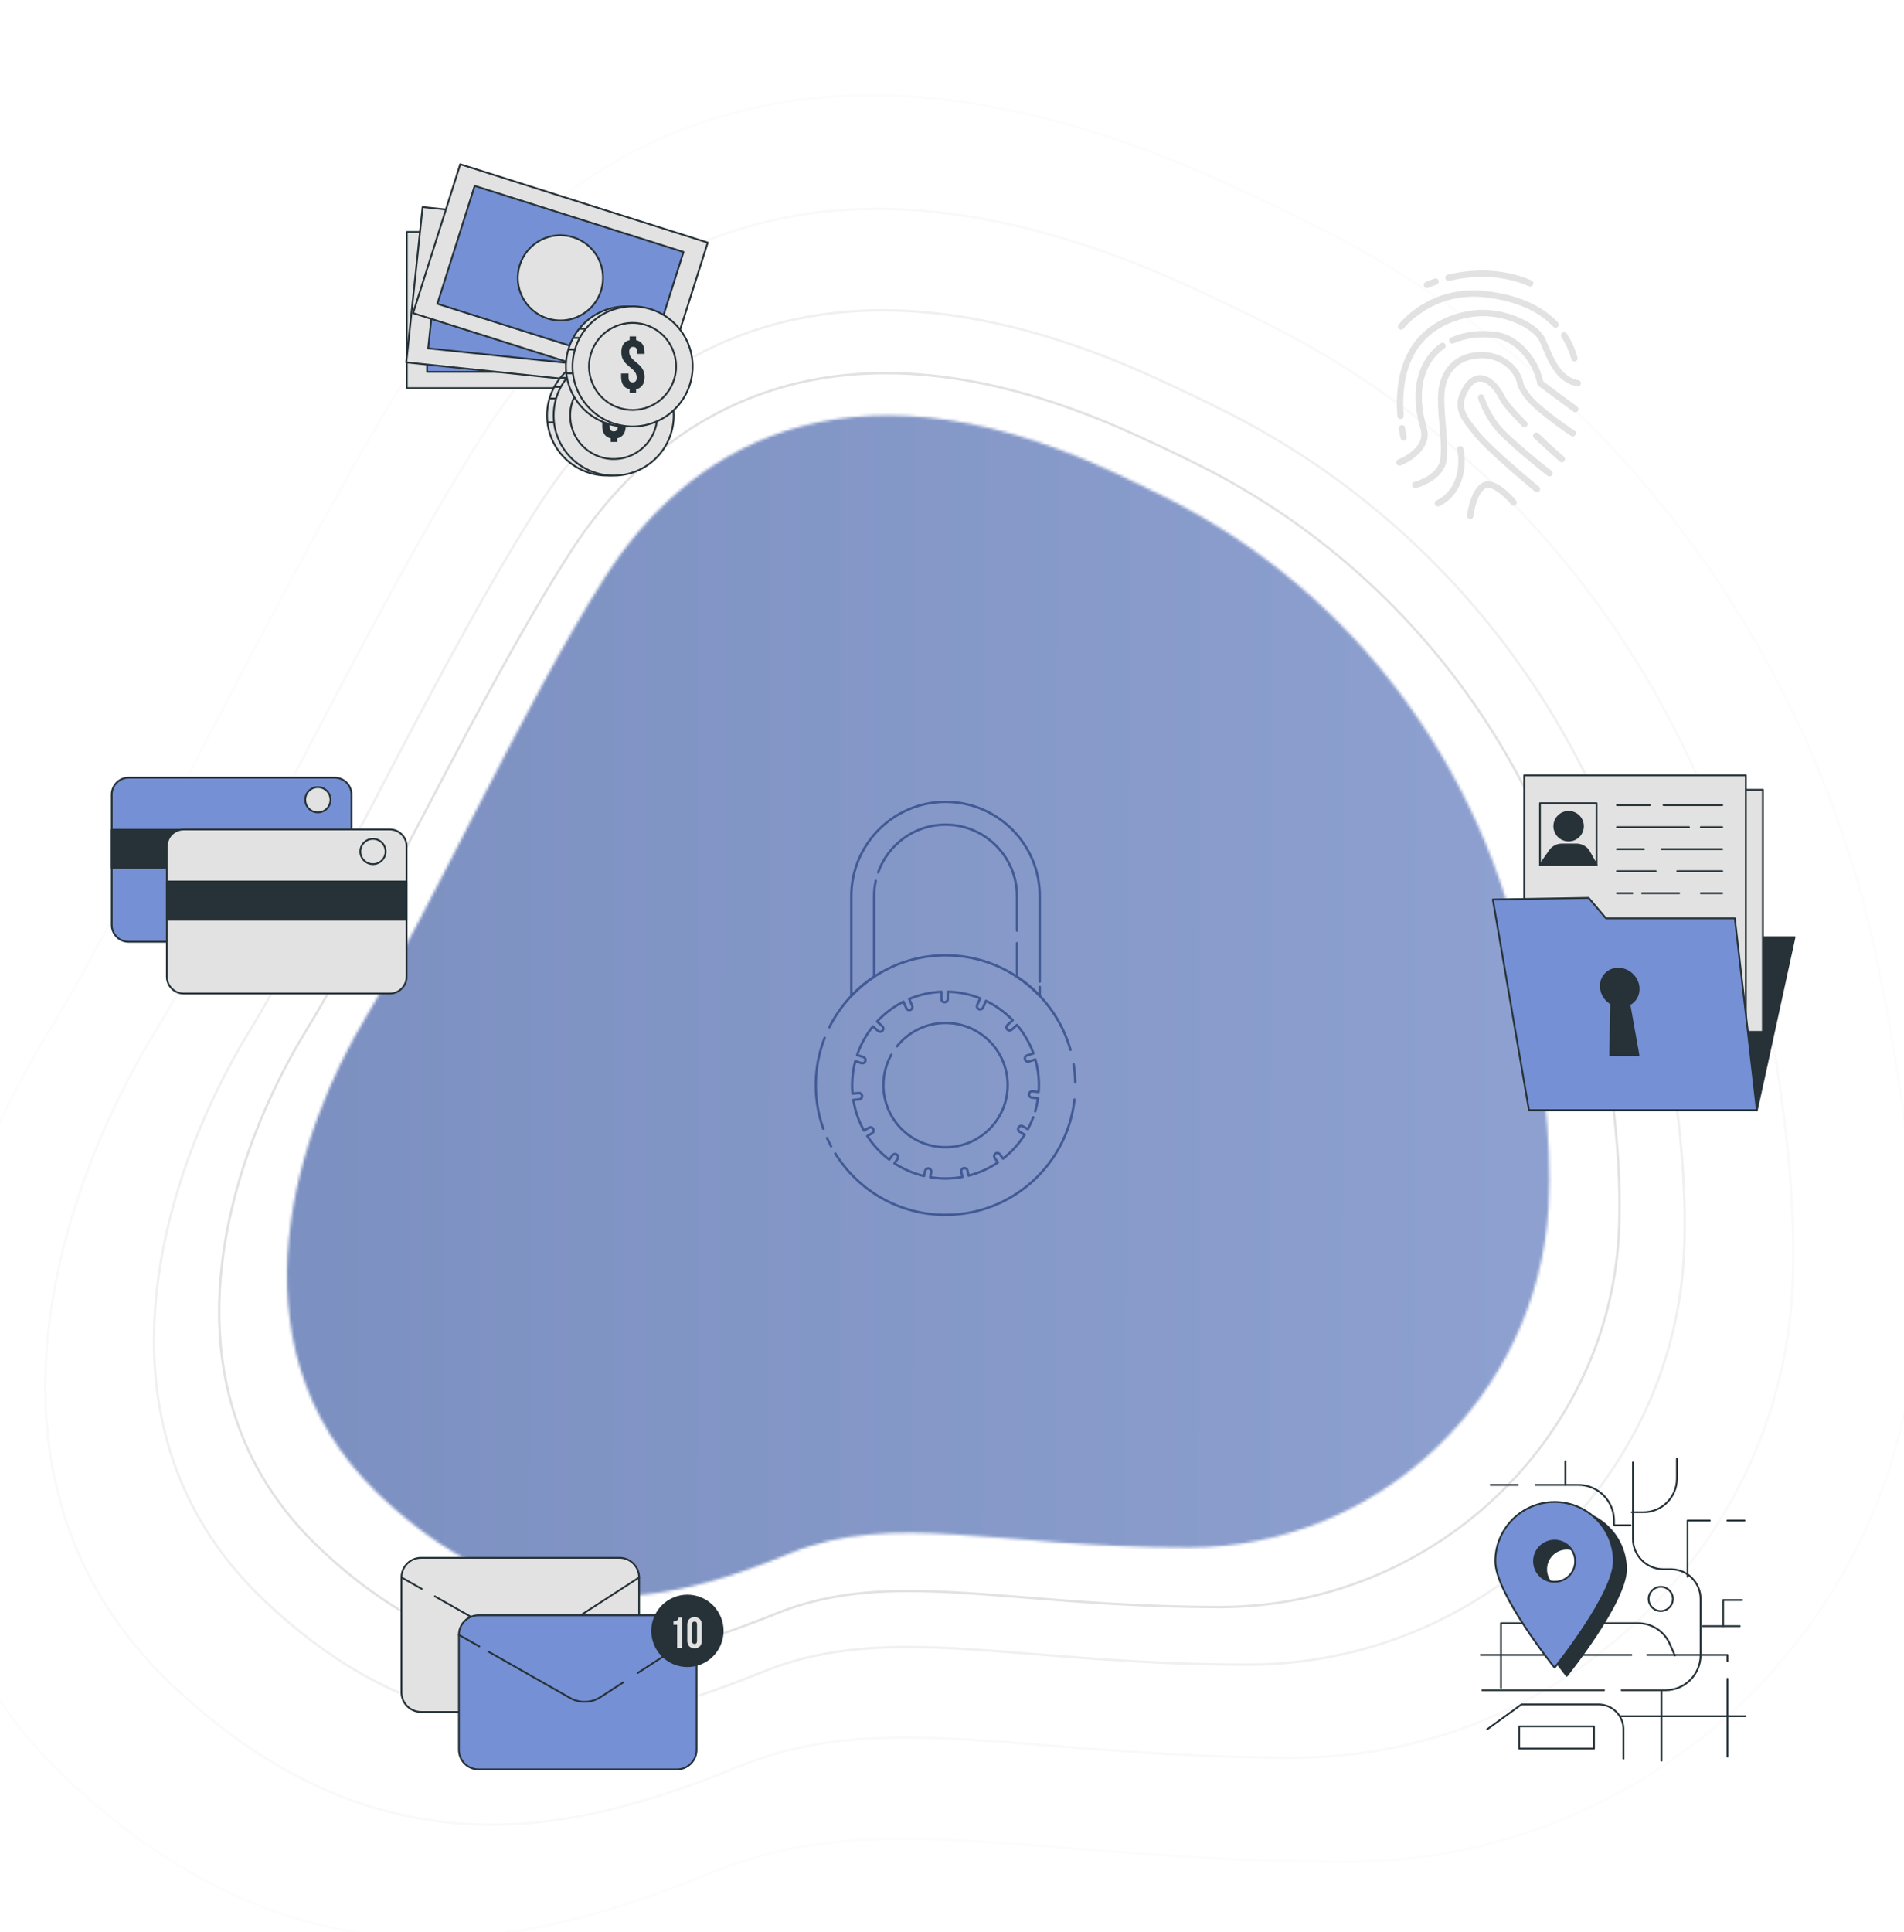 <svg width="690" height="700" viewBox="0 0 690 700" fill="none" xmlns="http://www.w3.org/2000/svg">
<g clip-path="url(#clip0_666_1426)">
<path opacity="0.1" d="M477.657 82.331C582.282 134.946 657.101 233.85 680.729 350.218C689.889 395.369 696.383 443.321 694.104 482.298C687.864 588.723 597.381 674.508 488.172 674.508C449.141 674.508 416.489 671.876 387.911 669.571C376.437 668.646 365.62 667.774 355.31 667.146C319.335 664.957 289.55 665.747 259.753 677.724C230.053 689.661 193.775 702.763 153.611 702.168C113.467 701.573 69.405 687.291 24.143 644.382C-21.075 601.514 -31.995 549.127 -27.119 500.077C-22.242 451.013 -1.559 405.308 16.399 375.893C32.066 350.229 51.587 312.79 72.371 272.93C75.451 267.023 78.558 261.063 81.685 255.081C105.919 208.713 131.315 160.974 153.972 125.972C176.603 91.009 210.142 58.455 257.313 43.371C304.479 28.288 365.338 30.651 442.653 65.64C455.014 71.241 466.672 76.81 477.657 82.331Z" stroke="#E2E2E2" stroke-width="0.875"/>
<path opacity="0.2" d="M459.814 117.573C551.52 163.707 617.101 250.428 637.812 352.463C645.841 392.057 651.533 434.104 649.536 468.278C644.067 561.58 564.767 636.789 469.057 636.789C434.842 636.789 406.222 634.48 381.169 632.46C371.109 631.648 361.625 630.883 352.584 630.333C321.045 628.412 294.924 629.105 268.79 639.612C242.754 650.081 210.959 661.567 175.76 661.045C140.582 660.523 101.967 648.005 62.297 610.384C22.671 572.805 13.101 526.881 17.374 483.878C21.648 440.861 39.777 400.788 55.517 374.996C69.253 352.488 86.367 319.653 104.588 284.697C107.287 279.518 110.012 274.291 112.753 269.045C133.998 228.382 156.261 186.519 176.121 155.825C195.956 125.171 225.35 96.633 266.688 83.41C308.021 70.188 361.36 72.256 429.129 102.936C439.966 107.848 450.185 112.732 459.814 117.573Z" stroke="#E2E2E2" stroke-width="0.875"/>
<path opacity="0.5" d="M444.071 149.066C524.378 189.408 581.807 265.243 599.943 354.469C606.975 389.098 611.96 425.868 610.211 455.75C605.423 537.325 535.991 603.082 452.19 603.082C422.225 603.082 397.161 601.063 375.219 599.296C366.407 598.586 358.099 597.917 350.18 597.436C322.554 595.756 299.665 596.361 276.764 605.556C253.961 614.711 226.121 624.754 195.304 624.298C164.506 623.841 130.698 612.898 95.962 580.002C61.27 547.149 52.891 507.001 56.632 469.403C60.375 431.79 76.249 396.749 90.032 374.195C102.064 354.507 117.055 325.787 133.013 295.214C135.378 290.684 137.764 286.113 140.165 281.524C158.773 245.959 178.271 209.346 195.664 182.503C213.032 155.7 238.768 130.75 274.959 119.189C311.146 107.63 357.849 109.436 417.197 136.265C426.688 140.561 435.637 144.832 444.071 149.066Z" stroke="#E2E2E2" stroke-width="0.875"/>
<path d="M434.625 168.562C508.093 205.319 560.63 274.415 577.222 355.711C583.656 387.266 588.216 420.769 586.616 447.994C582.236 522.308 518.727 582.216 442.07 582.216C414.655 582.216 391.724 580.377 371.649 578.766C363.586 578.119 355.984 577.51 348.737 577.071C323.459 575.54 302.51 576.091 281.549 584.473C260.686 592.816 235.219 601.965 207.03 601.549C178.861 601.133 147.936 591.164 116.161 561.194C84.43 531.266 76.765 494.694 80.188 460.442C83.611 426.174 98.132 394.249 110.742 373.699C121.751 355.757 135.468 329.584 150.069 301.725C152.232 297.596 154.416 293.431 156.612 289.25C173.638 256.84 191.477 223.478 207.39 199.019C223.278 174.599 246.818 151.87 279.922 141.338C313.021 130.808 355.743 132.452 410.038 156.898C418.721 160.812 426.91 164.704 434.625 168.562Z" stroke="#E2E2E2" stroke-width="0.875"/>
<mask id="mask0_666_1426" style="mask-type:alpha" maskUnits="userSpaceOnUse" x="104" y="150" width="458" height="429">
<path d="M552.729 352.76C537.775 278.196 490.423 214.82 424.204 181.104C417.256 177.569 409.883 174.002 402.065 170.416C304.219 125.584 247.884 164.302 219.222 209.135C190.56 253.967 154.979 331.404 132.247 369.103C109.515 406.803 79.865 486.278 137.189 541.299C194.513 596.321 248.872 577.98 286.429 562.697C323.986 547.413 361.543 560.659 430.727 560.659C499.912 560.659 557.236 505.638 561.189 437.37C562.632 412.387 558.52 381.667 552.729 352.76Z" fill="white"/>
</mask>
<g mask="url(#mask0_666_1426)">
<rect x="83.375" y="122.5" width="494.375" height="741.125" fill="url(#paint0_linear_666_1426)"/>
</g>
<path d="M387.924 380.308C382.346 360.564 364.197 346.096 342.671 346.096C324.241 346.096 308.289 356.7 300.579 372.138" stroke="#425A95" stroke-width="0.875" stroke-linecap="round" stroke-linejoin="round"/>
<path d="M389.675 392.14C389.629 389.888 389.427 387.678 389.073 385.519" stroke="#425A95" stroke-width="0.875" stroke-linecap="round" stroke-linejoin="round"/>
<path d="M302.711 417.91C311.009 431.249 325.799 440.13 342.666 440.13C366.862 440.13 386.789 421.853 389.394 398.355" stroke="#425A95" stroke-width="0.875" stroke-linecap="round" stroke-linejoin="round"/>
<path d="M299.729 412.301C300.184 413.321 300.676 414.318 301.199 415.297" stroke="#425A95" stroke-width="0.875" stroke-linecap="round" stroke-linejoin="round"/>
<path d="M298.865 375.984C296.788 381.291 295.644 387.071 295.644 393.118C295.644 398.659 296.604 403.98 298.364 408.915" stroke="#425A95" stroke-width="0.875" stroke-linecap="round" stroke-linejoin="round"/>
<path d="M375.151 402.629C375.601 401.089 375.941 399.509 376.171 397.887L373.933 397.653C373.304 397.588 372.844 397.018 372.913 396.389C372.978 395.76 373.543 395.3 374.177 395.369L376.414 395.603C376.474 394.781 376.515 393.949 376.515 393.113C376.515 389.887 376.056 386.772 375.211 383.818L372.913 384.567C372.794 384.604 372.674 384.622 372.559 384.622C372.077 384.622 371.627 384.314 371.466 383.827C371.268 383.225 371.599 382.577 372.206 382.38L374.517 381.631C373.148 377.831 371.112 374.348 368.557 371.316L366.66 373.025C366.439 373.223 366.164 373.319 365.892 373.319C365.58 373.319 365.263 373.19 365.038 372.938C364.615 372.464 364.652 371.738 365.121 371.316L367.014 369.611C364.238 366.739 360.967 364.35 357.328 362.595L356.248 365.026C356.06 365.453 355.637 365.706 355.196 365.706C355.04 365.706 354.879 365.673 354.727 365.605C354.148 365.347 353.887 364.667 354.144 364.088L355.219 361.676C351.575 360.22 347.619 359.379 343.48 359.282V361.952C343.48 362.586 342.965 363.1 342.331 363.1C341.697 363.1 341.182 362.586 341.182 361.952V359.301C337.052 359.48 333.109 360.394 329.493 361.924L330.568 364.336C330.826 364.915 330.568 365.595 329.985 365.853C329.833 365.922 329.673 365.954 329.516 365.954C329.075 365.954 328.657 365.701 328.464 365.274L327.407 362.898C323.81 364.718 320.584 367.158 317.864 370.08L319.739 371.766C320.212 372.189 320.249 372.915 319.826 373.388C319.601 373.641 319.288 373.769 318.971 373.769C318.696 373.769 318.425 373.673 318.204 373.475L316.362 371.817C313.871 374.886 311.914 378.405 310.618 382.224L312.879 382.959C313.481 383.156 313.812 383.804 313.619 384.406C313.462 384.893 313.012 385.201 312.525 385.201C312.406 385.201 312.286 385.183 312.171 385.146L309.952 384.424C309.217 387.195 308.822 390.108 308.822 393.113C308.822 394.156 308.877 395.19 308.969 396.21L311.16 395.98C311.79 395.911 312.355 396.371 312.424 397C312.488 397.63 312.033 398.195 311.399 398.264L309.249 398.489C309.883 402.463 311.211 406.208 313.104 409.594L314.882 408.57C315.434 408.252 316.137 408.441 316.454 408.992C316.771 409.544 316.582 410.242 316.031 410.559L314.294 411.561C316.44 414.855 319.137 417.754 322.266 420.121L323.401 418.558C323.773 418.044 324.494 417.934 325.004 418.306C325.519 418.678 325.629 419.399 325.257 419.909L324.145 421.444C327.375 423.562 330.987 425.138 334.86 426.052L335.25 424.219C335.384 423.599 335.995 423.204 336.61 423.332C337.231 423.466 337.626 424.072 337.497 424.692L337.111 426.498C338.922 426.797 340.773 426.957 342.666 426.957C344.748 426.957 346.783 426.76 348.763 426.397L348.373 424.559C348.24 423.939 348.639 423.328 349.26 423.199C349.875 423.066 350.491 423.461 350.62 424.086L351.01 425.919C354.865 424.94 358.458 423.305 361.656 421.131L360.503 419.546C360.131 419.032 360.246 418.315 360.756 417.943C361.27 417.571 361.987 417.685 362.359 418.195L363.503 419.771C366.595 417.35 369.256 414.409 371.346 411.069L369.541 410.026C368.989 409.709 368.801 409.006 369.123 408.459C369.44 407.908 370.143 407.72 370.689 408.037L372.504 409.084C373.244 407.701 373.892 406.263 374.439 404.774" stroke="#425A95" stroke-width="0.875" stroke-linecap="round" stroke-linejoin="round"/>
<path d="M323.019 382.114C321.195 385.367 320.152 389.116 320.152 393.114C320.152 405.547 330.233 415.628 342.666 415.628C355.1 415.628 365.18 405.547 365.18 393.114C365.18 380.68 355.1 370.6 342.666 370.6C335.558 370.6 329.218 373.894 325.092 379.04" stroke="#425A95" stroke-width="0.875" stroke-linecap="round" stroke-linejoin="round"/>
<path d="M318.259 316.037C321.816 305.989 331.414 298.771 342.666 298.771C356.937 298.771 368.548 310.381 368.548 324.652V337.155" stroke="#425A95" stroke-width="0.875" stroke-linecap="round" stroke-linejoin="round"/>
<path d="M376.823 355.639V324.652C376.823 305.819 361.5 290.5 342.671 290.5C323.842 290.5 308.519 305.823 308.519 324.652V360.799C310.995 358.18 313.77 355.85 316.789 353.856V324.652C316.789 322.755 316.996 320.903 317.386 319.12" stroke="#425A95" stroke-width="0.875" stroke-linecap="round" stroke-linejoin="round"/>
<path d="M368.553 341.717V353.861C371.571 355.855 374.347 358.184 376.823 360.803V357.559" stroke="#425A95" stroke-width="0.875" stroke-linecap="round" stroke-linejoin="round"/>
<path d="M581.295 612.346H537.194" stroke="#263238" stroke-width="0.656" stroke-linecap="round" stroke-linejoin="round"/>
<path d="M591.788 529.795V557.497C591.788 563.573 596.713 568.498 602.789 568.498H605.512C611.466 568.498 616.295 573.327 616.295 579.282V599.577C616.295 606.633 610.583 612.345 603.527 612.345H587.685" stroke="#263238" stroke-width="0.656" stroke-linecap="round" stroke-linejoin="round"/>
<path d="M591.364 547.852H595.564C602.269 547.852 607.702 542.418 607.702 535.713V528.5" stroke="#263238" stroke-width="0.656" stroke-linecap="round" stroke-linejoin="round"/>
<path d="M567.292 529.359V537.964H572C579.129 537.964 584.914 543.749 584.914 550.877V552.572H590.928" stroke="#263238" stroke-width="0.656" stroke-linecap="round" stroke-linejoin="round"/>
<path d="M550.071 537.964H540.195" stroke="#263238" stroke-width="0.656" stroke-linecap="round" stroke-linejoin="round"/>
<path d="M567.293 537.964H556.461" stroke="#263238" stroke-width="0.656" stroke-linecap="round" stroke-linejoin="round"/>
<path d="M602.111 612.769V637.893" stroke="#263238" stroke-width="0.656" stroke-linecap="round" stroke-linejoin="round"/>
<path d="M617.155 589.121H630.492" stroke="#263238" stroke-width="0.656" stroke-linecap="round" stroke-linejoin="round"/>
<path d="M624.464 589.121V579.669H631.351" stroke="#263238" stroke-width="0.656" stroke-linecap="round" stroke-linejoin="round"/>
<path d="M626.013 550.865H632.21" stroke="#263238" stroke-width="0.656" stroke-linecap="round" stroke-linejoin="round"/>
<path d="M611.575 571.209V550.865H619.635" stroke="#263238" stroke-width="0.656" stroke-linecap="round" stroke-linejoin="round"/>
<path d="M538.913 626.529L551.378 617.501H579.322C584.309 617.501 588.351 621.543 588.351 626.529V637.155" stroke="#263238" stroke-width="0.656" stroke-linecap="round" stroke-linejoin="round"/>
<path d="M626.038 608.193V636.428" stroke="#263238" stroke-width="0.656" stroke-linecap="round" stroke-linejoin="round"/>
<path d="M596.919 599.577H616.295H626.038V601.804" stroke="#263238" stroke-width="0.656" stroke-linecap="round" stroke-linejoin="round"/>
<path d="M536.625 599.577H591.243" stroke="#263238" stroke-width="0.656" stroke-linecap="round" stroke-linejoin="round"/>
<path d="M606.977 599.783L605.137 595.583C603.14 591.009 598.626 588.056 593.628 588.056H543.947V611.51" stroke="#263238" stroke-width="0.656" stroke-linecap="round" stroke-linejoin="round"/>
<path d="M632.633 621.773H587.189" stroke="#263238" stroke-width="0.656" stroke-linecap="round" stroke-linejoin="round"/>
<path d="M606.25 579.27C606.25 576.838 604.278 574.877 601.857 574.877C599.437 574.877 597.464 576.85 597.464 579.27C597.464 581.691 599.437 583.663 601.857 583.663C604.278 583.663 606.25 581.691 606.25 579.27Z" stroke="#263238" stroke-width="0.656" stroke-linecap="round" stroke-linejoin="round"/>
<path d="M577.664 625.44H550.543V633.501H577.664V625.44Z" stroke="#263238" stroke-width="0.656" stroke-linecap="round" stroke-linejoin="round"/>
<path d="M567.777 547.065C555.916 547.065 546.295 556.687 546.295 568.547C546.295 580.408 567.777 607.118 567.777 607.118C567.777 607.118 589.258 580.408 589.258 568.547C589.258 556.687 579.637 547.065 567.777 547.065ZM567.777 575.99C563.662 575.99 560.322 572.65 560.322 568.535C560.322 564.42 563.662 561.08 567.777 561.08C571.891 561.08 575.232 564.42 575.232 568.535C575.232 572.65 571.891 575.99 567.777 575.99Z" fill="#263238" stroke="#263238" stroke-width="0.656" stroke-linecap="round" stroke-linejoin="round"/>
<path d="M563.384 544.137C551.523 544.137 541.902 553.758 541.902 565.618C541.902 577.479 563.384 604.189 563.384 604.189C563.384 604.189 584.865 577.479 584.865 565.618C584.865 553.758 575.244 544.137 563.384 544.137ZM563.384 573.061C559.269 573.061 555.929 569.721 555.929 565.606C555.929 561.492 559.269 558.151 563.384 558.151C567.498 558.151 570.839 561.492 570.839 565.606C570.839 569.721 567.498 573.061 563.384 573.061Z" fill="#7590D5" stroke="#263238" stroke-width="0.656" stroke-linecap="round" stroke-linejoin="round"/>
<path d="M636.682 402.189L650.345 339.535H617.318L636.682 402.189Z" fill="#263238" stroke="#263238" stroke-width="0.656" stroke-linecap="round" stroke-linejoin="round"/>
<path d="M638.86 286.127H558.561V373.833H638.86V286.127Z" fill="#E2E2E2" stroke="#263238" stroke-width="0.656" stroke-linecap="round" stroke-linejoin="round"/>
<path d="M632.688 280.875H552.389V368.581H632.688V280.875Z" fill="#E2E2E2" stroke="#263238" stroke-width="0.656" stroke-linecap="round" stroke-linejoin="round"/>
<path d="M578.59 290.992H558.089V313.333H578.59V290.992Z" fill="#E2E2E2" stroke="#263238" stroke-width="0.656" stroke-linecap="round" stroke-linejoin="round"/>
<path d="M602.868 291.694H624.144" stroke="#263238" stroke-width="0.656" stroke-linecap="round" stroke-linejoin="round"/>
<path d="M585.985 291.694H597.906" stroke="#263238" stroke-width="0.656" stroke-linecap="round" stroke-linejoin="round"/>
<path d="M616.362 299.67H624.144" stroke="#263238" stroke-width="0.656" stroke-linecap="round" stroke-linejoin="round"/>
<path d="M585.985 299.67H612.102" stroke="#263238" stroke-width="0.656" stroke-linecap="round" stroke-linejoin="round"/>
<path d="M602.166 307.645H624.143" stroke="#263238" stroke-width="0.656" stroke-linecap="round" stroke-linejoin="round"/>
<path d="M585.985 307.645H595.776" stroke="#263238" stroke-width="0.656" stroke-linecap="round" stroke-linejoin="round"/>
<path d="M607.842 315.621H624.144" stroke="#263238" stroke-width="0.656" stroke-linecap="round" stroke-linejoin="round"/>
<path d="M585.985 315.621H600.036" stroke="#263238" stroke-width="0.656" stroke-linecap="round" stroke-linejoin="round"/>
<path d="M616.362 323.597H624.144" stroke="#263238" stroke-width="0.656" stroke-linecap="round" stroke-linejoin="round"/>
<path d="M595.062 323.597H608.544" stroke="#263238" stroke-width="0.656" stroke-linecap="round" stroke-linejoin="round"/>
<path d="M585.985 323.597H591.6" stroke="#263238" stroke-width="0.656" stroke-linecap="round" stroke-linejoin="round"/>
<path d="M568.473 304.511C571.34 304.511 573.665 302.186 573.665 299.319C573.665 296.451 571.34 294.127 568.473 294.127C565.605 294.127 563.281 296.451 563.281 299.319C563.281 302.186 565.605 304.511 568.473 304.511Z" fill="#263238" stroke="#263238" stroke-width="0.656" stroke-linecap="round" stroke-linejoin="round"/>
<path d="M575.903 308.614C574.972 306.968 573.229 305.951 571.329 305.951H566.004C564.297 305.951 562.688 306.786 561.707 308.178L558.077 313.322H578.578L575.891 308.602L575.903 308.614Z" fill="#263238" stroke="#263238" stroke-width="0.656" stroke-linecap="round" stroke-linejoin="round"/>
<path d="M541 325.872L554.095 402.189H636.681L628.706 332.697H582.003L575.734 325.303L541 325.872Z" fill="#7590D5" stroke="#263238" stroke-width="0.656" stroke-linecap="round" stroke-linejoin="round"/>
<path d="M593.827 357.762C593.524 353.986 590.22 350.924 586.444 350.924C582.668 350.924 579.861 353.986 580.151 357.762C580.345 360.231 581.833 362.385 583.879 363.583L583.528 382.257H593.778L590.499 363.885C592.665 362.772 594.032 360.448 593.815 357.762H593.827Z" fill="#263238" stroke="#263238" stroke-width="0.656" stroke-linecap="round" stroke-linejoin="round"/>
<path d="M569.457 130.121C569.603 130.629 570.063 130.956 570.571 130.956C570.68 130.956 570.777 130.944 570.885 130.908C571.503 130.738 571.854 130.097 571.684 129.492C570.801 126.357 569.494 123.452 567.799 120.875C567.448 120.342 566.734 120.197 566.202 120.536C565.669 120.887 565.524 121.601 565.863 122.133C567.424 124.517 568.634 127.204 569.457 130.121Z" fill="#E2E2E2"/>
<path d="M507.057 119.241C507.263 119.398 507.505 119.471 507.759 119.471C508.11 119.471 508.449 119.314 508.679 119.023C508.776 118.89 519.123 105.686 537.834 107.695C548.895 108.881 557.331 112.488 562.91 118.394C563.345 118.854 564.072 118.878 564.544 118.442C565.004 118.007 565.028 117.28 564.592 116.808C558.626 110.491 549.706 106.655 538.088 105.408C518.046 103.254 507.299 117.038 506.851 117.631C506.464 118.14 506.561 118.854 507.069 119.241H507.057Z" fill="#E2E2E2"/>
<path d="M571.974 137.734C565.911 136.608 563.297 130.424 561.191 125.45C560.719 124.324 560.259 123.259 559.812 122.34C557.125 116.954 545.615 111.423 534.832 112.343C530.27 112.73 514.912 115.223 508.8 130.884C506.077 137.855 505.98 145.552 506.392 150.78C506.44 151.385 506.948 151.845 507.541 151.845C507.566 151.845 507.602 151.845 507.626 151.845C508.255 151.797 508.739 151.24 508.691 150.611C508.304 145.625 508.389 138.303 510.954 131.731C516.582 117.317 530.814 115.006 535.038 114.643C545.615 113.735 555.721 119.29 557.766 123.368C558.19 124.216 558.626 125.244 559.085 126.346C561.276 131.537 564.289 138.642 571.563 139.997C572.18 140.106 572.785 139.694 572.906 139.077C573.027 138.448 572.604 137.855 571.987 137.734H571.974Z" fill="#E2E2E2"/>
<path d="M508.667 159.64C508.751 159.64 508.848 159.64 508.945 159.603C509.562 159.458 509.938 158.829 509.792 158.212C509.792 158.2 509.49 156.977 509.187 154.992C509.09 154.363 508.509 153.927 507.88 154.024C507.251 154.121 506.815 154.702 506.912 155.331C507.227 157.425 507.541 158.696 507.553 158.756C507.686 159.277 508.158 159.64 508.667 159.64Z" fill="#E2E2E2"/>
<path d="M571.551 147.295L559.267 138.218C559.146 137.565 558.831 136.355 558.069 134.237C556.81 130.775 551.473 121.505 542.045 120.21C536.333 119.423 530.572 120.162 525.828 122.292C525.247 122.558 524.993 123.236 525.247 123.817C525.514 124.397 526.191 124.652 526.772 124.397C531.129 122.449 536.442 121.771 541.731 122.497C549.997 123.635 554.85 132.143 555.903 135.035C556.968 137.964 557.04 138.872 557.04 138.872C557.04 139.235 557.21 139.586 557.512 139.804L570.196 149.159C570.401 149.316 570.643 149.389 570.873 149.389C571.224 149.389 571.575 149.232 571.805 148.917C572.18 148.409 572.071 147.682 571.563 147.307L571.551 147.295Z" fill="#E2E2E2"/>
<path d="M517.018 154.835C515.021 148.094 513.738 138.448 518.978 130.751C520.152 129.021 521.653 127.508 523.432 126.261C523.952 125.898 524.085 125.172 523.71 124.652C523.347 124.131 522.621 123.998 522.101 124.373C520.092 125.777 518.397 127.484 517.066 129.456C512.516 136.149 511.741 145.141 514.803 155.489C516.885 162.508 506.84 166.429 506.743 166.466C506.15 166.695 505.847 167.361 506.077 167.954C506.247 168.414 506.694 168.704 507.154 168.704C507.287 168.704 507.433 168.68 507.566 168.632C511.777 167.034 519.172 162.109 517.018 154.847V154.835Z" fill="#E2E2E2"/>
<path d="M570.595 156.021C570.474 155.936 558.336 147.912 554.572 142.999C552.454 140.24 552.224 139.296 551.982 138.303C551.764 137.444 551.534 136.464 550.409 134.636C547.952 130.642 542.13 126.443 533.852 127.762C525.877 129.033 521.109 135.217 521.109 144.294C521.109 148.046 521.399 151.277 521.677 154.399C522.028 158.284 522.355 161.951 522.016 165.933C521.496 172.238 512.77 174.538 512.625 174.574C512.008 174.731 511.632 175.349 511.79 175.966C511.923 176.486 512.395 176.837 512.903 176.837C513 176.837 513.085 176.837 513.182 176.801C513.605 176.692 523.65 174.09 524.316 166.114C524.667 161.939 524.328 158.175 523.977 154.181C523.699 151.107 523.42 147.925 523.42 144.282C523.42 136.318 527.353 131.114 534.228 130.025C541.392 128.875 546.378 132.433 548.46 135.834C549.392 137.347 549.573 138.073 549.755 138.836C550.045 140.01 550.348 141.232 552.744 144.379C556.738 149.607 568.816 157.594 569.325 157.921C569.857 158.272 570.571 158.127 570.922 157.594C571.273 157.062 571.128 156.348 570.595 155.997V156.021Z" fill="#E2E2E2"/>
<path d="M536.14 156.566L535.559 155.84C531.105 150.297 528.66 147.247 532.303 141.268C533.574 139.187 534.99 138.158 536.515 138.231C538.754 138.328 541.416 140.784 543.268 144.512C544.321 146.618 547.056 149.873 551.631 154.472C552.078 154.92 552.805 154.92 553.264 154.472C553.712 154.024 553.712 153.298 553.264 152.838C547.855 147.404 545.967 144.742 545.325 143.471C543.026 138.872 539.77 136.052 536.599 135.919C534.917 135.847 532.485 136.512 530.318 140.058C525.84 147.416 529.156 151.543 533.755 157.268L534.336 157.982C539.189 164.045 555.552 177.515 556.242 178.084C556.459 178.265 556.714 178.35 556.968 178.35C557.295 178.35 557.633 178.205 557.863 177.927C558.263 177.43 558.19 176.704 557.706 176.305C557.537 176.172 540.835 162.423 536.14 156.554V156.566Z" fill="#E2E2E2"/>
<path d="M557.524 157.013C557.065 156.578 556.338 156.59 555.891 157.05C555.455 157.509 555.467 158.236 555.927 158.683C560.78 163.294 565.222 167.167 565.258 167.203C565.476 167.397 565.742 167.482 566.008 167.482C566.335 167.482 566.65 167.349 566.88 167.082C567.303 166.598 567.243 165.872 566.771 165.461C566.722 165.424 562.317 161.576 557.512 157.001L557.524 157.013Z" fill="#E2E2E2"/>
<path d="M562.22 170.567C562.063 170.446 546.898 158.526 543.098 153.564C539.359 148.674 537.87 143.724 537.858 143.676C537.676 143.071 537.035 142.72 536.43 142.901C535.825 143.083 535.474 143.724 535.655 144.329C535.716 144.547 537.277 149.727 541.283 154.968C545.253 160.159 560.175 171.887 560.816 172.383C561.022 172.552 561.276 172.625 561.53 172.625C561.869 172.625 562.208 172.48 562.438 172.189C562.825 171.693 562.74 170.967 562.244 170.567H562.22Z" fill="#E2E2E2"/>
<path d="M537.047 175.022C532.69 177.697 531.71 186.386 531.674 186.749C531.601 187.379 532.061 187.947 532.702 188.02C532.739 188.02 532.787 188.02 532.823 188.02C533.404 188.02 533.9 187.584 533.973 186.991C534.203 184.801 535.437 178.713 538.257 176.983C540.569 175.554 545.567 180.262 547.637 182.768C548.036 183.264 548.762 183.324 549.258 182.925C549.755 182.525 549.815 181.799 549.416 181.303C548.641 180.359 541.706 172.154 537.047 175.01V175.022Z" fill="#E2E2E2"/>
<path d="M528.902 161.6C528.285 161.757 527.922 162.387 528.079 163.004C528.091 163.052 529.459 168.474 527.22 174.066C525.042 179.512 520.818 181.194 520.636 181.267C520.043 181.496 519.741 182.15 519.971 182.743C520.14 183.203 520.588 183.493 521.048 183.493C521.181 183.493 521.314 183.469 521.447 183.421C521.665 183.336 526.784 181.351 529.362 174.925C531.892 168.607 530.379 162.677 530.306 162.423C530.149 161.806 529.519 161.443 528.902 161.6Z" fill="#E2E2E2"/>
<path d="M525.199 101.766C532.327 100.047 543.122 98.982 554.099 103.69C554.245 103.75 554.402 103.787 554.547 103.787C554.995 103.787 555.419 103.52 555.612 103.085C555.866 102.504 555.588 101.826 555.007 101.572C543.437 96.61 532.109 97.723 524.654 99.527C524.037 99.672 523.65 100.301 523.807 100.918C523.952 101.536 524.582 101.923 525.199 101.766Z" fill="#E2E2E2"/>
<path d="M517.127 104.392C517.296 104.392 517.466 104.356 517.623 104.283C517.623 104.283 518.736 103.763 520.624 103.11C521.23 102.904 521.544 102.25 521.338 101.645C521.133 101.04 520.479 100.725 519.874 100.931C517.853 101.633 516.679 102.178 516.631 102.202C516.062 102.48 515.808 103.158 516.086 103.739C516.28 104.15 516.691 104.392 517.127 104.392Z" fill="#E2E2E2"/>
<path d="M224.517 564.375H152.604C148.681 564.375 145.5 567.556 145.5 571.479V613.111C145.5 617.035 148.681 620.215 152.604 620.215H224.517C228.44 620.215 231.621 617.035 231.621 613.111V571.479C231.621 567.556 228.44 564.375 224.517 564.375Z" fill="#E2E2E2" stroke="#263238" stroke-width="0.656" stroke-linecap="round" stroke-linejoin="round"/>
<path d="M157.603 578.328L185.874 594.364C189.275 596.288 193.462 596.167 196.742 594.049L231.633 571.479" stroke="#263238" stroke-width="0.656" stroke-linecap="round" stroke-linejoin="round"/>
<path d="M145.5 571.467L152.846 575.642" stroke="#263238" stroke-width="0.656" stroke-linecap="round" stroke-linejoin="round"/>
<path d="M245.332 585.191H173.42C169.497 585.191 166.316 588.372 166.316 592.296V633.928C166.316 637.851 169.497 641.032 173.42 641.032H245.332C249.256 641.032 252.437 637.851 252.437 633.928V592.296C252.437 588.372 249.256 585.191 245.332 585.191Z" fill="#7590D5" stroke="#263238" stroke-width="0.656" stroke-linecap="round" stroke-linejoin="round"/>
<path d="M231.137 606.08L252.449 592.295" stroke="#263238" stroke-width="0.656" stroke-linecap="round" stroke-linejoin="round"/>
<path d="M176.99 598.347L206.689 615.193C210.09 617.118 214.278 616.996 217.557 614.879L225.835 609.517" stroke="#263238" stroke-width="0.656" stroke-linecap="round" stroke-linejoin="round"/>
<path d="M166.316 592.295L173.698 596.47" stroke="#263238" stroke-width="0.656" stroke-linecap="round" stroke-linejoin="round"/>
<path d="M260.918 595.76C263.636 589.246 260.559 581.762 254.045 579.044C247.531 576.326 240.047 579.403 237.329 585.916C234.611 592.43 237.688 599.914 244.202 602.633C250.716 605.351 258.2 602.274 260.918 595.76Z" fill="#263238" stroke="#263238" stroke-width="0.656" stroke-linecap="round" stroke-linejoin="round"/>
<path d="M244.074 587.405C245.405 587.405 245.708 586.764 245.974 586.025H247.136V597.026H245.405V588.64H244.074V587.417V587.405Z" fill="#E2E2E2"/>
<path d="M249.084 588.652C249.084 586.897 250.016 585.893 251.71 585.893C253.405 585.893 254.336 586.897 254.336 588.652V594.376C254.336 596.131 253.405 597.136 251.71 597.136C250.016 597.136 249.084 596.131 249.084 594.376V588.652ZM250.815 594.485C250.815 595.272 251.166 595.574 251.71 595.574C252.255 595.574 252.606 595.272 252.606 594.485V588.543C252.606 587.756 252.255 587.454 251.71 587.454C251.166 587.454 250.815 587.756 250.815 588.543V594.485Z" fill="#E2E2E2"/>
<path d="M127.395 287.85V335.097C127.395 338.462 124.66 341.197 121.296 341.197H46.6C43.235 341.197 40.5 338.462 40.5 335.097V287.85C40.5 284.473 43.235 281.75 46.6 281.75H121.296C124.66 281.75 127.395 284.473 127.395 287.85Z" fill="#7590D5" stroke="#263238" stroke-width="0.656" stroke-linecap="round" stroke-linejoin="round"/>
<path d="M115.196 294.324C117.722 294.324 119.771 292.276 119.771 289.75C119.771 287.223 117.722 285.175 115.196 285.175C112.669 285.175 110.621 287.223 110.621 289.75C110.621 292.276 112.669 294.324 115.196 294.324Z" fill="#E2E2E2" stroke="#263238" stroke-width="0.656" stroke-linecap="round" stroke-linejoin="round"/>
<path d="M127.395 300.617H40.5V314.45H127.395V300.617Z" fill="#263238" stroke="#263238" stroke-width="0.656" stroke-linecap="round" stroke-linejoin="round"/>
<path d="M147.364 306.596V353.843C147.364 357.208 144.629 359.943 141.265 359.943H66.569C63.204 359.943 60.469 357.208 60.469 353.843V306.596C60.469 303.219 63.204 300.496 66.569 300.496H141.265C144.629 300.496 147.364 303.219 147.364 306.596Z" fill="#E2E2E2" stroke="#263238" stroke-width="0.656" stroke-linecap="round" stroke-linejoin="round"/>
<path d="M135.165 313.07C137.692 313.07 139.74 311.022 139.74 308.496C139.74 305.969 137.692 303.921 135.165 303.921C132.638 303.921 130.59 305.969 130.59 308.496C130.59 311.022 132.638 313.07 135.165 313.07Z" fill="#E2E2E2" stroke="#263238" stroke-width="0.656" stroke-linecap="round" stroke-linejoin="round"/>
<path d="M147.364 319.364H60.469V333.197H147.364V319.364Z" fill="#263238" stroke="#263238" stroke-width="0.656" stroke-linecap="round" stroke-linejoin="round"/>
<path d="M241.499 84.031H147.427V140.622H241.499V84.031Z" fill="#E2E2E2" stroke="#263238" stroke-width="0.656" stroke-linecap="round" stroke-linejoin="round"/>
<path d="M234.153 89.9H154.773V134.728H234.153V89.9Z" fill="#7590D5" stroke="#263238" stroke-width="0.656" stroke-linecap="round" stroke-linejoin="round"/>
<path d="M194.469 127.758C202.991 127.758 209.899 120.849 209.899 112.327C209.899 103.805 202.991 96.897 194.469 96.897C185.947 96.897 179.038 103.805 179.038 112.327C179.038 120.849 185.947 127.758 194.469 127.758Z" fill="#E2E2E2" stroke="#263238" stroke-width="0.656" stroke-linecap="round" stroke-linejoin="round"/>
<path d="M246.714 84.83L153.155 75.013L147.25 131.295L240.808 141.111L246.714 84.83Z" fill="#E2E2E2" stroke="#263238" stroke-width="0.656" stroke-linecap="round" stroke-linejoin="round"/>
<path d="M238.806 89.913L159.86 81.63L155.182 126.212L234.128 134.496L238.806 89.913Z" fill="#7590D5" stroke="#263238" stroke-width="0.656" stroke-linecap="round" stroke-linejoin="round"/>
<path d="M212.344 109.664C213.227 101.192 207.079 93.592 198.608 92.709C190.136 91.825 182.536 97.973 181.652 106.445C180.769 114.916 186.917 122.517 195.389 123.4C203.86 124.284 211.461 118.136 212.344 109.664Z" fill="#E2E2E2" stroke="#263238" stroke-width="0.656" stroke-linecap="round" stroke-linejoin="round"/>
<path d="M256.479 87.898L166.796 59.5L149.713 113.451L239.396 141.848L256.479 87.898Z" fill="#E2E2E2" stroke="#263238" stroke-width="0.656" stroke-linecap="round" stroke-linejoin="round"/>
<path d="M247.712 91.29L172.035 67.328L158.503 110.064L234.18 134.027L247.712 91.29Z" fill="#7590D5" stroke="#263238" stroke-width="0.656" stroke-linecap="round" stroke-linejoin="round"/>
<path d="M217.815 105.331C220.392 97.21 215.89 88.533 207.757 85.955C199.637 83.377 190.959 87.879 188.382 96.012C185.804 104.133 190.306 112.81 198.439 115.388C206.559 117.966 215.237 113.464 217.815 105.331Z" fill="#E2E2E2" stroke="#263238" stroke-width="0.656" stroke-linecap="round" stroke-linejoin="round"/>
<path d="M224.838 171.75C236.557 169.086 243.897 157.426 241.232 145.707C238.568 133.988 226.908 126.649 215.189 129.313C203.471 131.978 196.131 143.638 198.795 155.356C201.46 167.075 213.12 174.415 224.838 171.75Z" fill="#E2E2E2" stroke="#263238" stroke-width="0.656" stroke-linecap="round" stroke-linejoin="round"/>
<path d="M205.652 136.87H203.268" stroke="#263238" stroke-width="0.656" stroke-linecap="round" stroke-linejoin="round"/>
<path d="M203.086 140.175H200.883" stroke="#263238" stroke-width="0.656" stroke-linecap="round" stroke-linejoin="round"/>
<path d="M201.621 144.398H199.6" stroke="#263238" stroke-width="0.656" stroke-linecap="round" stroke-linejoin="round"/>
<path d="M201.064 153.027H198.68" stroke="#263238" stroke-width="0.656" stroke-linecap="round" stroke-linejoin="round"/>
<path d="M237.109 166.586C245.967 158.463 246.563 144.698 238.441 135.841C230.319 126.983 216.554 126.387 207.696 134.509C198.839 142.631 198.243 156.396 206.365 165.254C214.487 174.112 228.252 174.708 237.109 166.586Z" fill="#E2E2E2" stroke="#263238" stroke-width="0.656" stroke-linecap="round" stroke-linejoin="round"/>
<path d="M224.872 166.12C233.481 164.76 239.357 156.678 237.997 148.069C236.636 139.46 228.555 133.583 219.946 134.944C211.336 136.304 205.46 144.386 206.821 152.995C208.181 161.604 216.263 167.481 224.872 166.12Z" fill="#E2E2E2" stroke="#263238" stroke-width="0.656" stroke-linecap="round" stroke-linejoin="round"/>
<path d="M221.336 140.985V139.642H223.672V140.985C225.693 141.396 226.734 142.958 226.734 145.414V145.983H224.035V145.233C224.035 143.938 223.515 143.442 222.607 143.442C221.699 143.442 221.179 143.938 221.179 145.233C221.179 148.973 226.758 149.154 226.758 154.334C226.758 156.803 225.693 158.376 223.672 158.8V160.119H221.336V158.8C219.291 158.388 218.25 156.803 218.25 154.334V153.087H220.949V154.515C220.949 155.81 221.518 156.282 222.425 156.282C223.333 156.282 223.902 155.81 223.902 154.515C223.902 150.776 218.323 150.594 218.323 145.414C218.323 142.982 219.339 141.421 221.336 140.985Z" fill="#263238"/>
<path d="M232.052 153.901C243.722 151.032 250.857 139.246 247.989 127.576C245.12 115.905 233.334 108.77 221.663 111.639C209.993 114.507 202.858 126.294 205.726 137.964C208.595 149.634 220.381 156.77 232.052 153.901Z" fill="#E2E2E2" stroke="#263238" stroke-width="0.656" stroke-linecap="round" stroke-linejoin="round"/>
<path d="M212.501 119.104H210.117" stroke="#263238" stroke-width="0.656" stroke-linecap="round" stroke-linejoin="round"/>
<path d="M209.936 122.407H207.733" stroke="#263238" stroke-width="0.656" stroke-linecap="round" stroke-linejoin="round"/>
<path d="M208.459 126.631H206.45" stroke="#263238" stroke-width="0.656" stroke-linecap="round" stroke-linejoin="round"/>
<path d="M207.914 135.26H205.53" stroke="#263238" stroke-width="0.656" stroke-linecap="round" stroke-linejoin="round"/>
<path d="M245.323 147.433C253.427 138.559 252.802 124.795 243.927 116.691C235.053 108.588 221.289 109.213 213.186 118.087C205.082 126.962 205.707 140.726 214.582 148.829C223.456 156.933 237.22 156.308 245.323 147.433Z" fill="#E2E2E2" stroke="#263238" stroke-width="0.656" stroke-linecap="round" stroke-linejoin="round"/>
<path d="M243.841 138.754C247.15 130.69 243.295 121.471 235.232 118.163C227.169 114.854 217.95 118.708 214.641 126.772C211.332 134.835 215.187 144.054 223.25 147.363C231.314 150.672 240.532 146.817 243.841 138.754Z" fill="#E2E2E2" stroke="#263238" stroke-width="0.656" stroke-linecap="round" stroke-linejoin="round"/>
<path d="M228.186 123.218V121.875H230.521V123.218C232.543 123.63 233.583 125.191 233.583 127.648V128.217H230.885V127.466C230.885 126.171 230.364 125.675 229.456 125.675C228.549 125.675 228.028 126.171 228.028 127.466C228.028 131.206 233.608 131.387 233.608 136.567C233.608 139.036 232.543 140.61 230.521 141.033V142.352H228.186V141.033C226.14 140.622 225.1 139.036 225.1 136.567V135.321H227.798V136.749C227.798 138.044 228.367 138.516 229.275 138.516C230.183 138.516 230.751 138.044 230.751 136.749C230.751 133.009 225.172 132.828 225.172 127.648C225.172 125.215 226.189 123.654 228.186 123.218Z" fill="#263238"/>
</g>
<defs>
<linearGradient id="paint0_linear_666_1426" x1="83.375" y1="452.16" x2="577.77" y2="452.912" gradientUnits="userSpaceOnUse">
<stop stop-color="#7B8FC0"/>
<stop offset="1" stop-color="#8EA1D0"/>
</linearGradient>
<clipPath id="clip0_666_1426">
<rect width="690" height="700" fill="white"/>
</clipPath>
</defs>
</svg>
